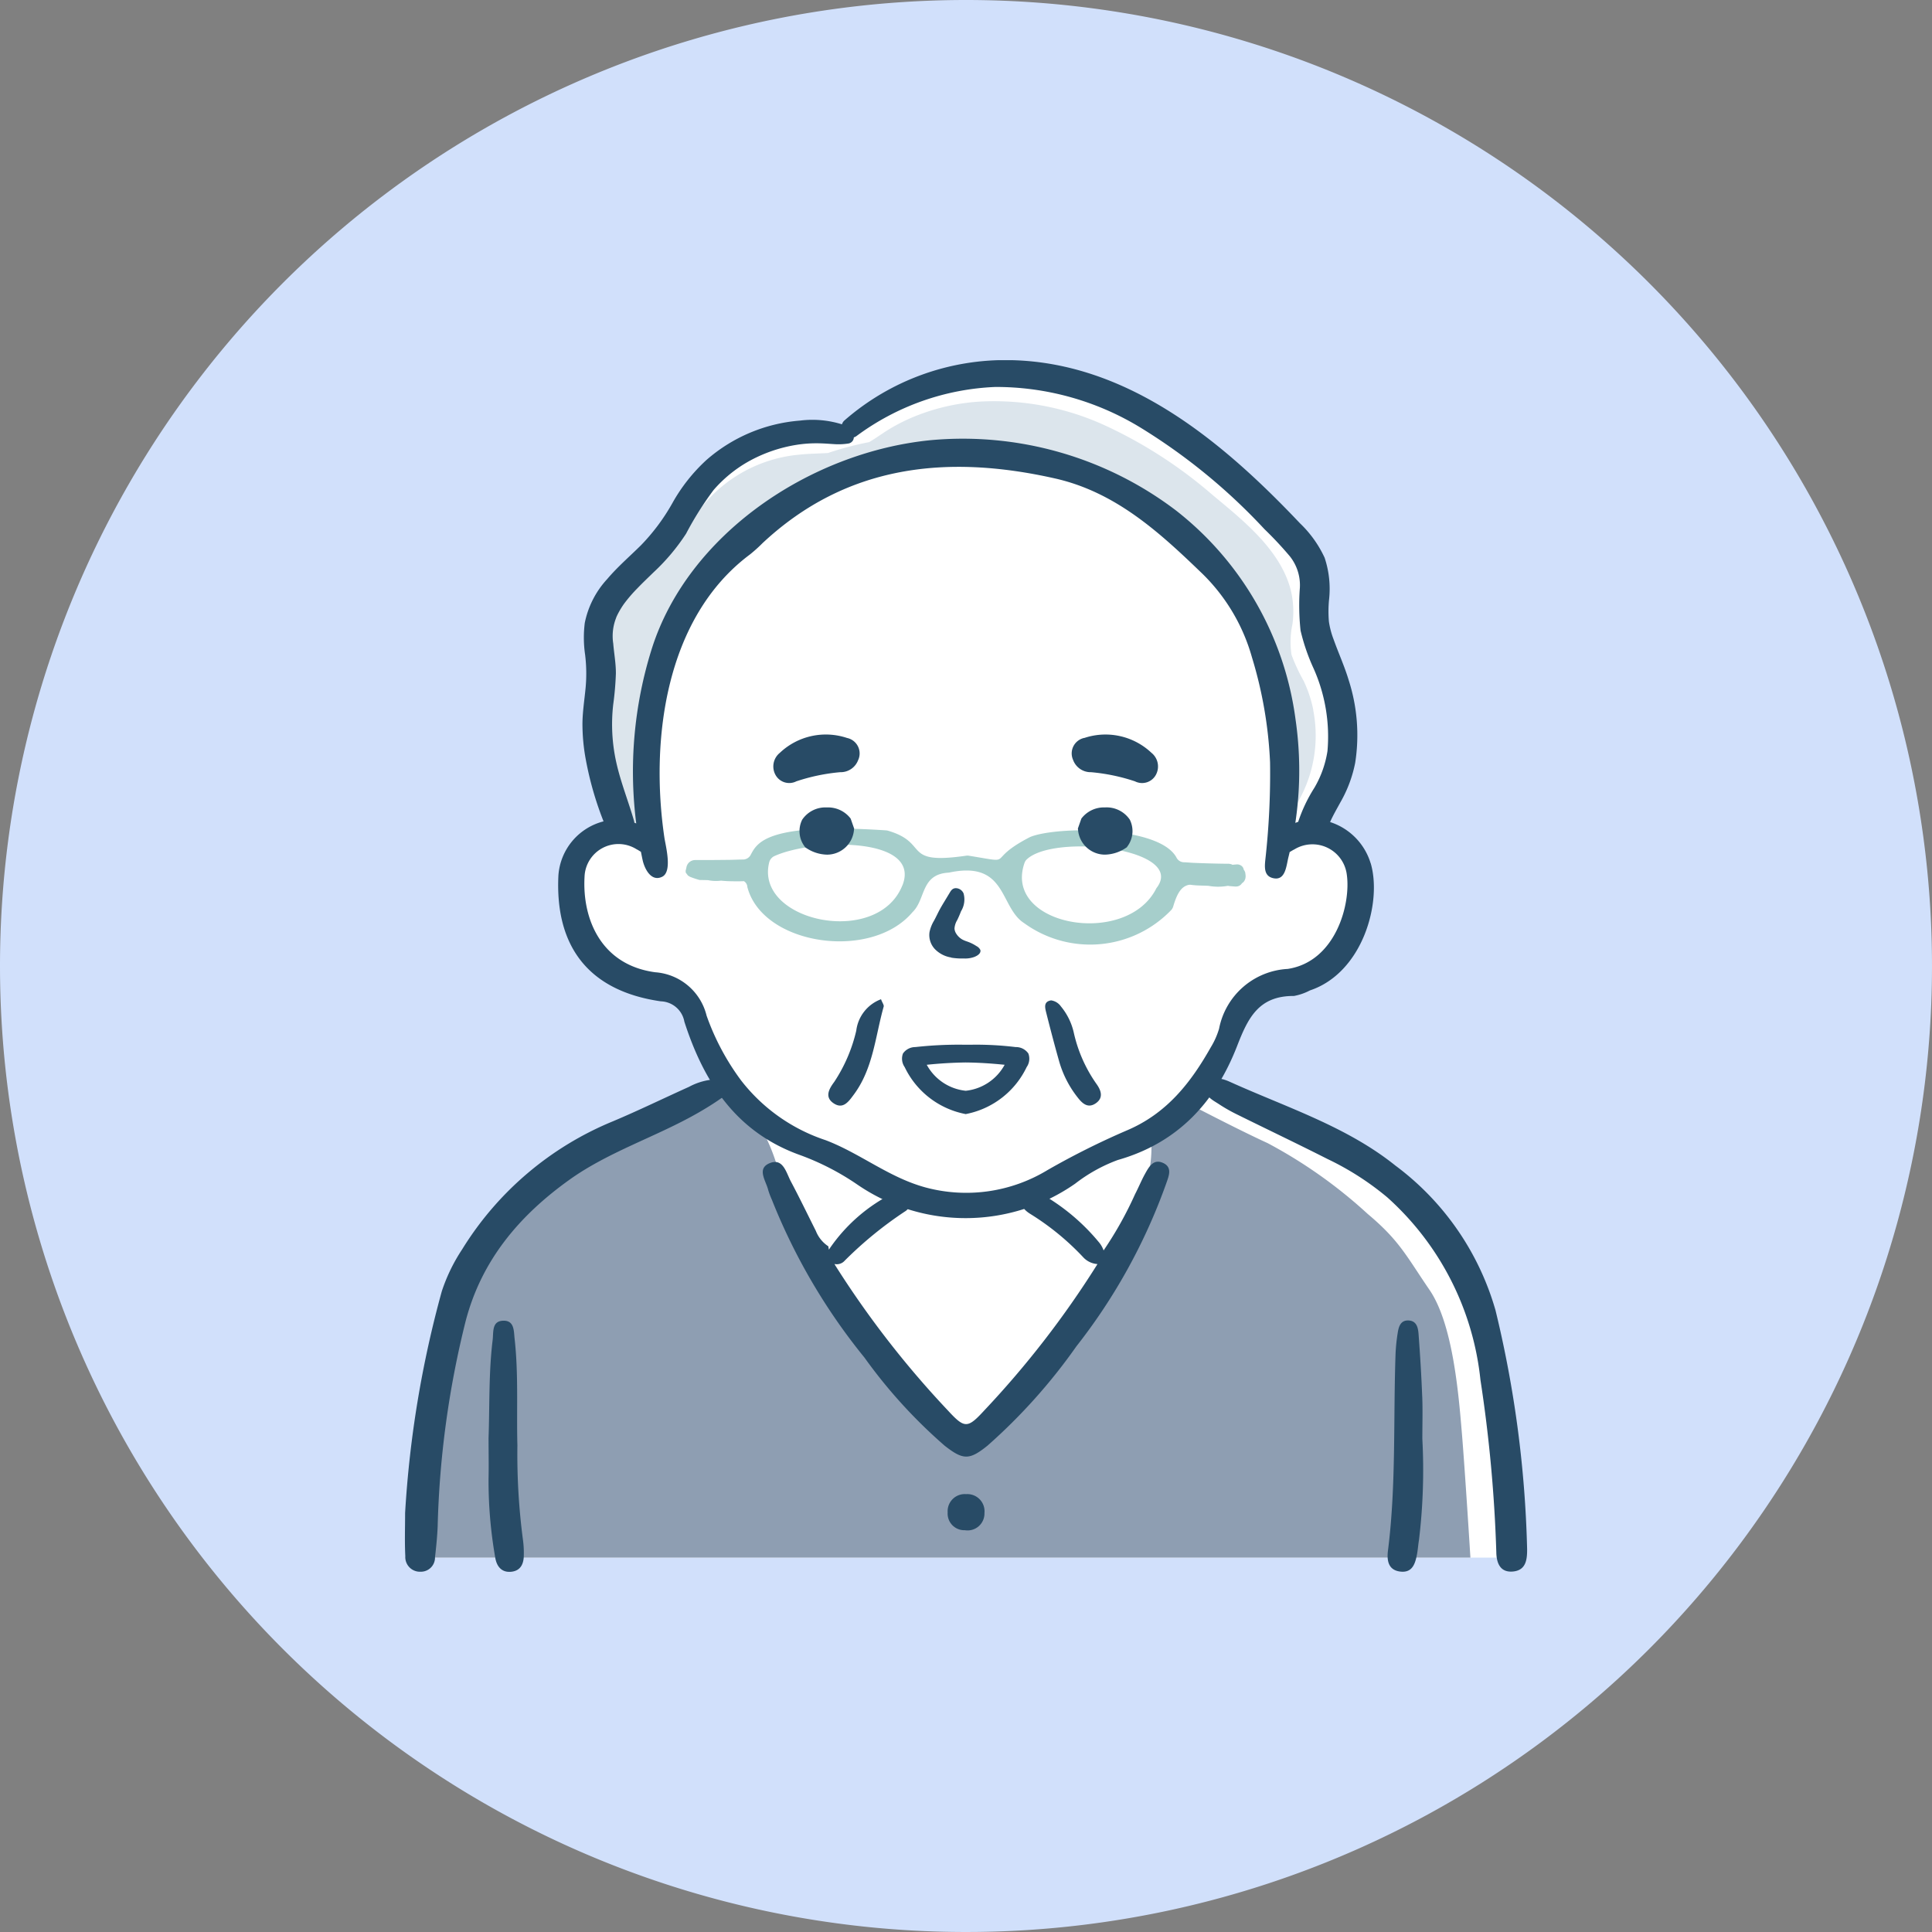 <svg xmlns="http://www.w3.org/2000/svg" width="145" height="145" viewBox="0 0 145 145"><rect x="0" y="0" width="145" height="145" fill="#808080" stroke="none"/><defs><clipPath id="a"><path fill="none" d="M0 0h84.219v90.939H0z"/></clipPath></defs><path d="M72.5 0A72.5 72.5 0 110 72.5 72.5 72.5 0 0172.5 0z" fill="#d1e0fb"/><g clip-path="url(#a)" transform="translate(30.391 27.03)"><path d="M32.251 5.552a12.29 12.29 0 00-5.253.335 6.4 6.4 0 00-3.173 1.967c-1.662 1.561-1.39 1.612-2.76 3.425s-.766 1.561-2.478 3.072-1.727 1.013-2.727 2.798-1.4 1.583-1.1 2.993-.247 1.861-.1 3.046-.1 1.89-.026 3.5-.279 2.417.326 4.281 1.31 4.056 1.31 4.37-.422-.089-1.672.566-1.652.7-1.854 1.712a7.879 7.879 0 000 2.921 14.283 14.283 0 001.209 3.928 11.033 11.033 0 002.569 1.964c.957.353 2.921.4 3.777.957a4.763 4.763 0 011.761 1.714 16.635 16.635 0 00.856 2.619c.554 1.108.754 2.2.933 2.467s-2.947 1.864-3.5 2.065-4.281 2.115-6.95 3.374a15.491 15.491 0 00-5.389 3.878 15.989 15.989 0 00-3.474 4.636c-1.158 2.214-2.165 7.15-2.468 10.776S1.054 89.87 1.054 89.87h81.947s-.856-10.451-1.259-13.573-.026-5.439-1.776-7.957-2.807-5.238-6.634-7.2-4.533-2.871-6.849-3.777a70.009 70.009 0 01-6.355-3.173 11.154 11.154 0 001.571-2.775c.453-1.354.141-2.668 1.4-3.447a10.947 10.947 0 013.38-1.634c1.057-.2 1.863.05 2.921-.957s2.417-3.173 2.317-4.885.352-2.216-.5-3.173-.755-1.612-1.763-1.712-1.763.6-1.209-.7 1.148-2.065 1.632-3.173 1.138-1.612.886-3.425a28.441 28.441 0 00-1.813-6.547 16.176 16.176 0 01-1.108-3.828 3.232 3.232 0 00.151-2.871 14.221 14.221 0 00-2.065-2.923s-6.3-5.691-8.561-7.3a18.66 18.66 0 00-6.145-3.13 10.738 10.738 0 00-5.641-.554 36.707 36.707 0 00-6.144.907 10.151 10.151 0 00-3.277 1.41c-1.259.655-2.065 1.209-2.468 1.46a10.748 10.748 0 01-1.445.619" fill="#fff"/><path d="M79.326 80.537c-.256-3.111-.7-8.231-2.43-10.759s-2.243-3.694-4.639-5.7a36.218 36.218 0 00-7.511-5.315c-1.749-.8-4.281-2.1-5.706-2.839a22.376 22.376 0 01-3.05 2.336c0 .011 0 .021.006.032.294 3.42-1.436 6.863-2.986 9.81a47.575 47.575 0 01-4.808 7.432c-.988 1.245-4.167 5.69-6.427 5.425a8.71 8.71 0 01-.46.3 24.411 24.411 0 01-3.187-3.47c-1.34-1.652-2.6-3.369-3.826-5.184s-2.349-3.679-3.426-5.578a28.477 28.477 0 01-2.742-5.792 14.278 14.278 0 00-1.4-3.6 13.524 13.524 0 00-2.4-2.835.989.989 0 00-.953-.252 7.058 7.058 0 00-2.947 1.643c-.012.012-.02.025-.031.038-.666.325-1.429.728-2.276 1.229-3.069 1.815-4.2 2.009-7.025 4.148s-3.142 1.95-4.742 4.219a17.865 17.865 0 00-2.622 4.99 17.343 17.343 0 00-1.726 6.157c-.32 2.982-.64 5.363-.7 8.256s-.256 4.642-.256 4.642h78.91s-.384-6.222-.639-9.333" fill="#8e9eb2"/><path d="M63.077 38.5a.416.416 0 00-.012-.041.952.952 0 00-.056-.14.745.745 0 00-.056-.077.431.431 0 00-.212-.318.537.537 0 00-.276-.08c-.03 0-.059 0-.089.006l-.152.013-.124.011c-.016-.009-.026-.021-.044-.029a.844.844 0 00-.329-.048 81.03 81.03 0 01-2.563-.07c-.216-.01-.453-.035-.689-.042a.637.637 0 01-.557-.33c-1.266-2.445-9.031-2.372-10.972-1.575a.843.843 0 00-.068.032c-3.466 1.794-.888 1.978-4.563 1.38a.663.663 0 00-.195 0c-4.883.707-2.707-.958-5.871-1.877a.7.7 0 00-.145-.025c-8.923-.594-9.659.906-10.152 1.833a.652.652 0 01-.572.356c-.342 0-.688.021-1.024.025q-.787.009-1.574.014h-.993a.664.664 0 00-.663.551c-.017.086-.039.171-.06.256v.029l.015.119a1.954 1.954 0 01.152.2 1.3 1.3 0 00.153.094q-.158-.063.058.027c.216.086.437.155.66.22l.482.009c.049 0 .1 0 .153.006h.014a3.03 3.03 0 00.968.035c.241.024.481.039.723.044.33.007.668.011 1-.005a.556.556 0 01.257.446c1.143 4.377 9.3 5.563 12.394 1.879 1.007-.967.6-2.859 2.723-2.965 4.394-.951 3.787 2.618 5.67 3.8a8.429 8.429 0 0011.037-1.008.734.734 0 00.14-.268c.319-1.089.661-1.48 1.13-1.6a.562.562 0 01.215-.006c.434.059.894.05 1.29.071a4.071 4.071 0 001.466 0c.029 0 .058.013.088.016.13.013.261.023.392.033a.812.812 0 00.269-.013.515.515 0 00.305-.228c.032-.022.063-.048.092-.073h.006a.783.783 0 00.078-.1.68.68 0 00.078-.179.867.867 0 00.02-.138v-.02a.291.291 0 000-.042 1.006 1.006 0 00-.025-.2m-25.735.909c-1.858 4.687-11.075 2.711-10-1.706a.711.711 0 01.388-.487c2.9-1.326 11.07-1.491 9.617 2.193m19.061.211c-2.23 4.492-11.548 2.841-9.9-1.892a.647.647 0 01.15-.247c2.025-1.994 12.075-.835 9.751 2.139" fill="#a6cecb"/><path d="M68.175 26.251a9.409 9.409 0 00-.726-2.182 13.39 13.39 0 01-.909-1.957 6.4 6.4 0 01.07-2.3 6.905 6.905 0 00-.116-2.513c-.753-3.027-3.563-5.256-5.878-7.179a34.175 34.175 0 00-8.2-5.278 19.942 19.942 0 00-9.4-1.724 15.6 15.6 0 00-4.591 1.037 13.6 13.6 0 00-2.144 1.065c-.482.3-.946.642-1.438.932a23.973 23.973 0 00-2.92.759c-.054.018-.107.039-.161.057-.726.044-1.46.049-2.167.125a10.6 10.6 0 00-7.943 4.788c-.442.661-.835 1.354-1.305 2a7.8 7.8 0 01-1.448 1.44c-.511.41-1.02.763-1.6 1.219a8.53 8.53 0 00-1.486 1.474c-1.071 1.389-1.086 3.03-1.107 4.7-.022 1.751-.474 3.461-.524 5.208a11.036 11.036 0 001 4.933c.072.156.147.31.224.463.058.372.122.744.2 1.113a1.193 1.193 0 001.26.852.818.818 0 00.97-.688 1.329 1.329 0 00.079-.786 19.1 19.1 0 01-.382-3.681q-.013-.957.055-1.913.034-.478.088-.953c.04-.353.043-.376.105-.761a23.046 23.046 0 01.946-3.778q.145-.424.307-.842.093-.239.19-.476l.074-.177.008-.017.048-.109a22.34 22.34 0 011.856-3.363q.268-.4.554-.789c.089-.121.18-.24.271-.36l.071-.093q.085-.107.172-.213a22.323 22.323 0 012.588-2.67q.351-.307.714-.6.17-.137.342-.27l.107-.082c.014-.009.125-.092.142-.1q.778-.571 1.6-1.078a23.9 23.9 0 012.7-1.431c3.205-2.56 7.953-3.041 11.925-2.941a26.54 26.54 0 0113.081 4 20.539 20.539 0 019.009 11.7 29.249 29.249 0 01.875 12.267.984.984 0 00.5-.3 9.98 9.98 0 002.306-8.523" fill="#dce5ec"/><path d="M31.778 66.51l.033.02-.034-.023" fill="#284b66"/><path d="M56.93 60.266c-.745-.365-1.09.274-1.387.809-.273.492-.483 1.018-.744 1.517a27.494 27.494 0 01-2.363 4.225 2 2 0 00-.374-.642 15.581 15.581 0 00-4.159-3.52c-.526-.3-1.1-.476-1.479.172-.345.593.084.992.548 1.273a19.519 19.519 0 013.922 3.216 1.6 1.6 0 001.078.524c-.011.02-.021.042-.033.061a70.659 70.659 0 01-8.435 10.9c-1.275 1.388-1.49 1.4-2.75.031a71.5 71.5 0 01-8.453-10.885c-.023-.037-.042-.075-.063-.113a.788.788 0 00.768-.249 28.958 28.958 0 014.507-3.684.774.774 0 00.243-1.137.75.75 0 00-1.027-.285 12.584 12.584 0 00-4.909 4.278c-.015-.082-.033-.163-.04-.248a2.439 2.439 0 01-.94-1.157c-.622-1.24-1.225-2.489-1.876-3.714-.346-.651-.576-1.759-1.557-1.383-1.045.4-.314 1.324-.143 2.027a5.947 5.947 0 00.275.729 45.22 45.22 0 006.95 11.849 38.319 38.319 0 006.032 6.624c1.376 1.07 1.839 1.084 3.206-.019a42.617 42.617 0 006.666-7.449 43.3 43.3 0 006.752-12.251c.184-.529.46-1.168-.213-1.5m-33.754-6.281a4.739 4.739 0 00-1.861.557c-1.9.855-3.778 1.773-5.7 2.582a24.013 24.013 0 00-11.328 9.622 13.1 13.1 0 00-1.523 3.141A80.07 80.07 0 00.013 86.522c0 1.082-.039 2.165.015 3.245a1.1 1.1 0 001.152 1.164 1.062 1.062 0 001.077-1.086c.089-.774.169-1.552.2-2.33A70.624 70.624 0 014.56 72.109c1.2-4.577 4.034-7.9 7.739-10.563 2.976-2.143 6.535-3.239 9.7-5.054.6-.344 1.193-.711 1.759-1.111a.75.75 0 00.27-.929.79.79 0 00-.851-.469m58.657 17.273a20.579 20.579 0 00-7.5-10.809c-3.651-2.932-8.179-4.368-12.412-6.28-.574-.259-1.36-.5-1.712.3-.325.74.4 1.05.891 1.377a12.362 12.362 0 001.359.772c2.259 1.118 4.534 2.2 6.784 3.341a21.13 21.13 0 014.486 2.879 21.36 21.36 0 016.989 13.7 106.8 106.8 0 011.191 12.929c.012.784.273 1.551 1.269 1.448.959-.1 1.047-.893 1.043-1.666a84.1 84.1 0 00-2.385-17.989m-39.716 13.85a1.285 1.285 0 00-1.388 1.369 1.249 1.249 0 001.293 1.338 1.267 1.267 0 001.468-1.294 1.289 1.289 0 00-1.373-1.413" fill="#284b66"/><path d="M76.348 77.785c-.06-1.562-.157-3.123-.273-4.682-.034-.458-.127-.992-.736-1.029s-.757.456-.829.933a13.3 13.3 0 00-.16 1.511c-.178 4.938.052 9.892-.57 14.814-.09.71-.006 1.451.875 1.581.977.145 1.182-.619 1.315-1.362.058-.333.079-.672.136-1a43.951 43.951 0 00.252-7.592c0-1.057.033-2.115-.008-3.17M8.44 81.433c-.07-2.661.09-5.329-.208-7.982-.063-.564-.009-1.362-.817-1.36-.913 0-.758.853-.832 1.45-.3 2.441-.22 4.9-.307 7.347 0 1.014.022 2.03 0 3.044a33.242 33.242 0 00.5 5.929c.1.643.462 1.143 1.193 1.073s.96-.622.953-1.28a7.147 7.147 0 00-.067-1.138 49.112 49.112 0 01-.414-7.081m37.414-29.878a24.529 24.529 0 00-3.3-.18h-.67a29.5 29.5 0 00-3.575.177 1.13 1.13 0 00-.93.481 1.1 1.1 0 00.127 1.023 6.4 6.4 0 004.5 3.51l.078.018.084-.018a6.4 6.4 0 004.492-3.51 1.1 1.1 0 00.127-1.023 1.13 1.13 0 00-.93-.481m-3.767 3.28a3.771 3.771 0 01-2.927-1.95 32.167 32.167 0 012.921-.174c.933.009 1.891.068 2.924.174a3.771 3.771 0 01-2.918 1.95m-8.213-4.532a11.785 11.785 0 01-1.658 3.867c-.372.5-.742 1.115-.074 1.586.738.52 1.165-.123 1.555-.65 1.446-1.957 1.6-4.356 2.23-6.588.033-.118-.1-.282-.2-.552a2.892 2.892 0 00-1.855 2.337m16.315.137a4.7 4.7 0 00-.958-1.935 1.084 1.084 0 00-.736-.454c-.571.087-.467.527-.37.912.315 1.25.642 2.5.994 3.737a7.82 7.82 0 001.317 2.571c.357.472.788.93 1.408.506s.389-1 .033-1.486a10.719 10.719 0 01-1.688-3.852m-9.194-5.595a4.965 4.965 0 00.73.064h.265a2 2 0 00.731-.113c.348-.134.517-.326.462-.531a.661.661 0 00-.3-.292l-.032-.021a2.982 2.982 0 00-.4-.216c-.089-.041-.182-.074-.274-.107a2.143 2.143 0 01-.339-.141 1.287 1.287 0 01-.454-.427.8.8 0 01-.14-.4 1.376 1.376 0 01.2-.628 7.046 7.046 0 00.286-.663 1.692 1.692 0 00.195-1.344.645.645 0 00-.575-.395c-.262 0-.372.184-.469.347l-.394.652c-.111.182-.221.365-.324.552-.083.152-.161.308-.238.463-.065.131-.13.263-.2.391l-.016.031a2.751 2.751 0 00-.337.845 1.534 1.534 0 00.385 1.276 2.175 2.175 0 001.239.645m-7.294-9.618l.01-.058-.261-.744-.018-.026a2.126 2.126 0 00-1.768-.815 2.1 2.1 0 00-1.848.913 1.916 1.916 0 00.188 2.028l.027.045.043.029a2.911 2.911 0 001.608.528 2.029 2.029 0 002.019-1.9m18.848-1.644a2.125 2.125 0 00-1.768.815l-.018.026-.261.744.01.058a2.029 2.029 0 002.019 1.9 2.91 2.91 0 001.608-.529l.043-.029.026-.045a1.916 1.916 0 00.188-2.028 2.1 2.1 0 00-1.848-.913m-18.527-3.569a1.188 1.188 0 00-.845-1.644 5.021 5.021 0 00-5.04 1.115 1.314 1.314 0 00-.337 1.641 1.177 1.177 0 001.571.5 14.374 14.374 0 013.293-.687 1.4 1.4 0 001.357-.93m16.965-1.643a1.189 1.189 0 00-.845 1.644 1.405 1.405 0 001.358.93 14.372 14.372 0 013.293.687 1.177 1.177 0 001.572-.5 1.314 1.314 0 00-.337-1.641 5.02 5.02 0 00-5.04-1.115" fill="#284b66"/><path d="M72.476 37.753a4.673 4.673 0 00-3.041-3.087c.225-.509.508-.993.784-1.5a9.677 9.677 0 001.1-2.95 13.458 13.458 0 00-.493-6.215c-.311-1.034-.76-2.01-1.121-3.025a6.379 6.379 0 01-.36-1.358 9.341 9.341 0 01.006-1.59 7.391 7.391 0 00-.327-3.2 8.518 8.518 0 00-1.853-2.588C61.412 6.156 54.313.186 45.487 0a18.349 18.349 0 00-12.5 4.524.629.629 0 00-.187.293 7.439 7.439 0 00-3.153-.28A12.085 12.085 0 0022.621 7.5a12.938 12.938 0 00-2.544 3.221 15.191 15.191 0 01-2.359 3.168c-.848.841-1.76 1.622-2.533 2.536a6.837 6.837 0 00-1.688 3.3 8.88 8.88 0 00.028 2.4 11.674 11.674 0 01.035 2.464c-.084.883-.225 1.762-.237 2.651a14.661 14.661 0 00.263 2.8 24.872 24.872 0 001.32 4.575 4.517 4.517 0 00-3.387 4.048c-.26 5.246 2.175 8.666 7.688 9.459a1.854 1.854 0 011.766 1.531c1.451 4.492 3.86 8.3 8.715 10.019a19.3 19.3 0 014.245 2.188 14.367 14.367 0 0016.378-.06 11.941 11.941 0 013.194-1.771c4.6-1.31 7.357-4.451 8.951-8.554.818-2.106 1.616-3.771 4.266-3.756a4.21 4.21 0 001.2-.416c3.976-1.33 5.428-6.634 4.557-9.555m-56.849-16.5a3.728 3.728 0 01.156-1.732c.02-.062.1-.267.087-.246 0 0 .1-.211.141-.286a6.483 6.483 0 01.425-.691 10.843 10.843 0 01.995-1.158c.4-.418.824-.819 1.24-1.225a15.43 15.43 0 002.428-2.889 24.187 24.187 0 012.064-3.276 9.906 9.906 0 012.636-2.15 10.889 10.889 0 013.582-1.238 9.5 9.5 0 011.841-.111c.336.01.671.038 1.006.058a4.723 4.723 0 001.033-.045.481.481 0 00.426-.463.653.653 0 00.2-.1 18.778 18.778 0 0110.424-3.684 20.83 20.83 0 0110.927 3.072 44.285 44.285 0 019.268 7.6 27.1 27.1 0 011.907 2.039 3.484 3.484 0 01.751 2.356 17.717 17.717 0 00.052 3.216 14.988 14.988 0 00.987 2.865 12.53 12.53 0 011.032 6.179 7.78 7.78 0 01-.985 2.76 11.472 11.472 0 00-1.212 2.55 3.279 3.279 0 00-.215.082 26.5 26.5 0 00.28-3.1 26.773 26.773 0 00-.269-4.7 23.842 23.842 0 00-8.982-15.66 26.45 26.45 0 00-18.428-5.262c-9.011.9-18.172 7.044-20.9 15.652A30.715 30.715 0 0017.36 34.77c-.046-.019-.094-.035-.141-.052a1.047 1.047 0 00-.027-.147c-.424-1.474-1-2.891-1.332-4.393a13.085 13.085 0 01-.228-4.335 22.85 22.85 0 00.2-2.323c.005-.765-.139-1.513-.2-2.272m50.6 24.443a5.551 5.551 0 00-5.13 4.489 5.861 5.861 0 01-.619 1.388c-1.5 2.654-3.3 4.977-6.326 6.252a58.534 58.534 0 00-5.923 2.962 11.761 11.761 0 01-9.146 1.312c-2.763-.747-4.905-2.559-7.512-3.551a13.316 13.316 0 01-6.335-4.47 18.368 18.368 0 01-2.6-4.873 4.285 4.285 0 00-3.854-3.26c-4.072-.546-5.484-4-5.307-7.162a2.548 2.548 0 013.891-2.078c.111.055.224.13.34.2.043.211.084.424.131.634.143.64.641 1.645 1.466 1.237.783-.387.256-2.312.161-2.959-1.062-7.234.036-16.477 6.441-21.241a11.155 11.155 0 00.925-.834c6.3-5.892 13.849-6.683 21.935-4.863 4.459 1 7.709 3.908 10.867 6.951a14.108 14.108 0 013.93 6.467 31.632 31.632 0 011.362 7.889 58.39 58.39 0 01-.357 7.333c-.055.546-.1 1.2.576 1.36.954.231 1-.952 1.164-1.585.031-.123.059-.246.088-.369.12-.071.238-.146.352-.2a2.6 2.6 0 013.937 1.89c.318 2.232-.848 6.554-4.462 7.084" fill="#284b66"/></g></svg>